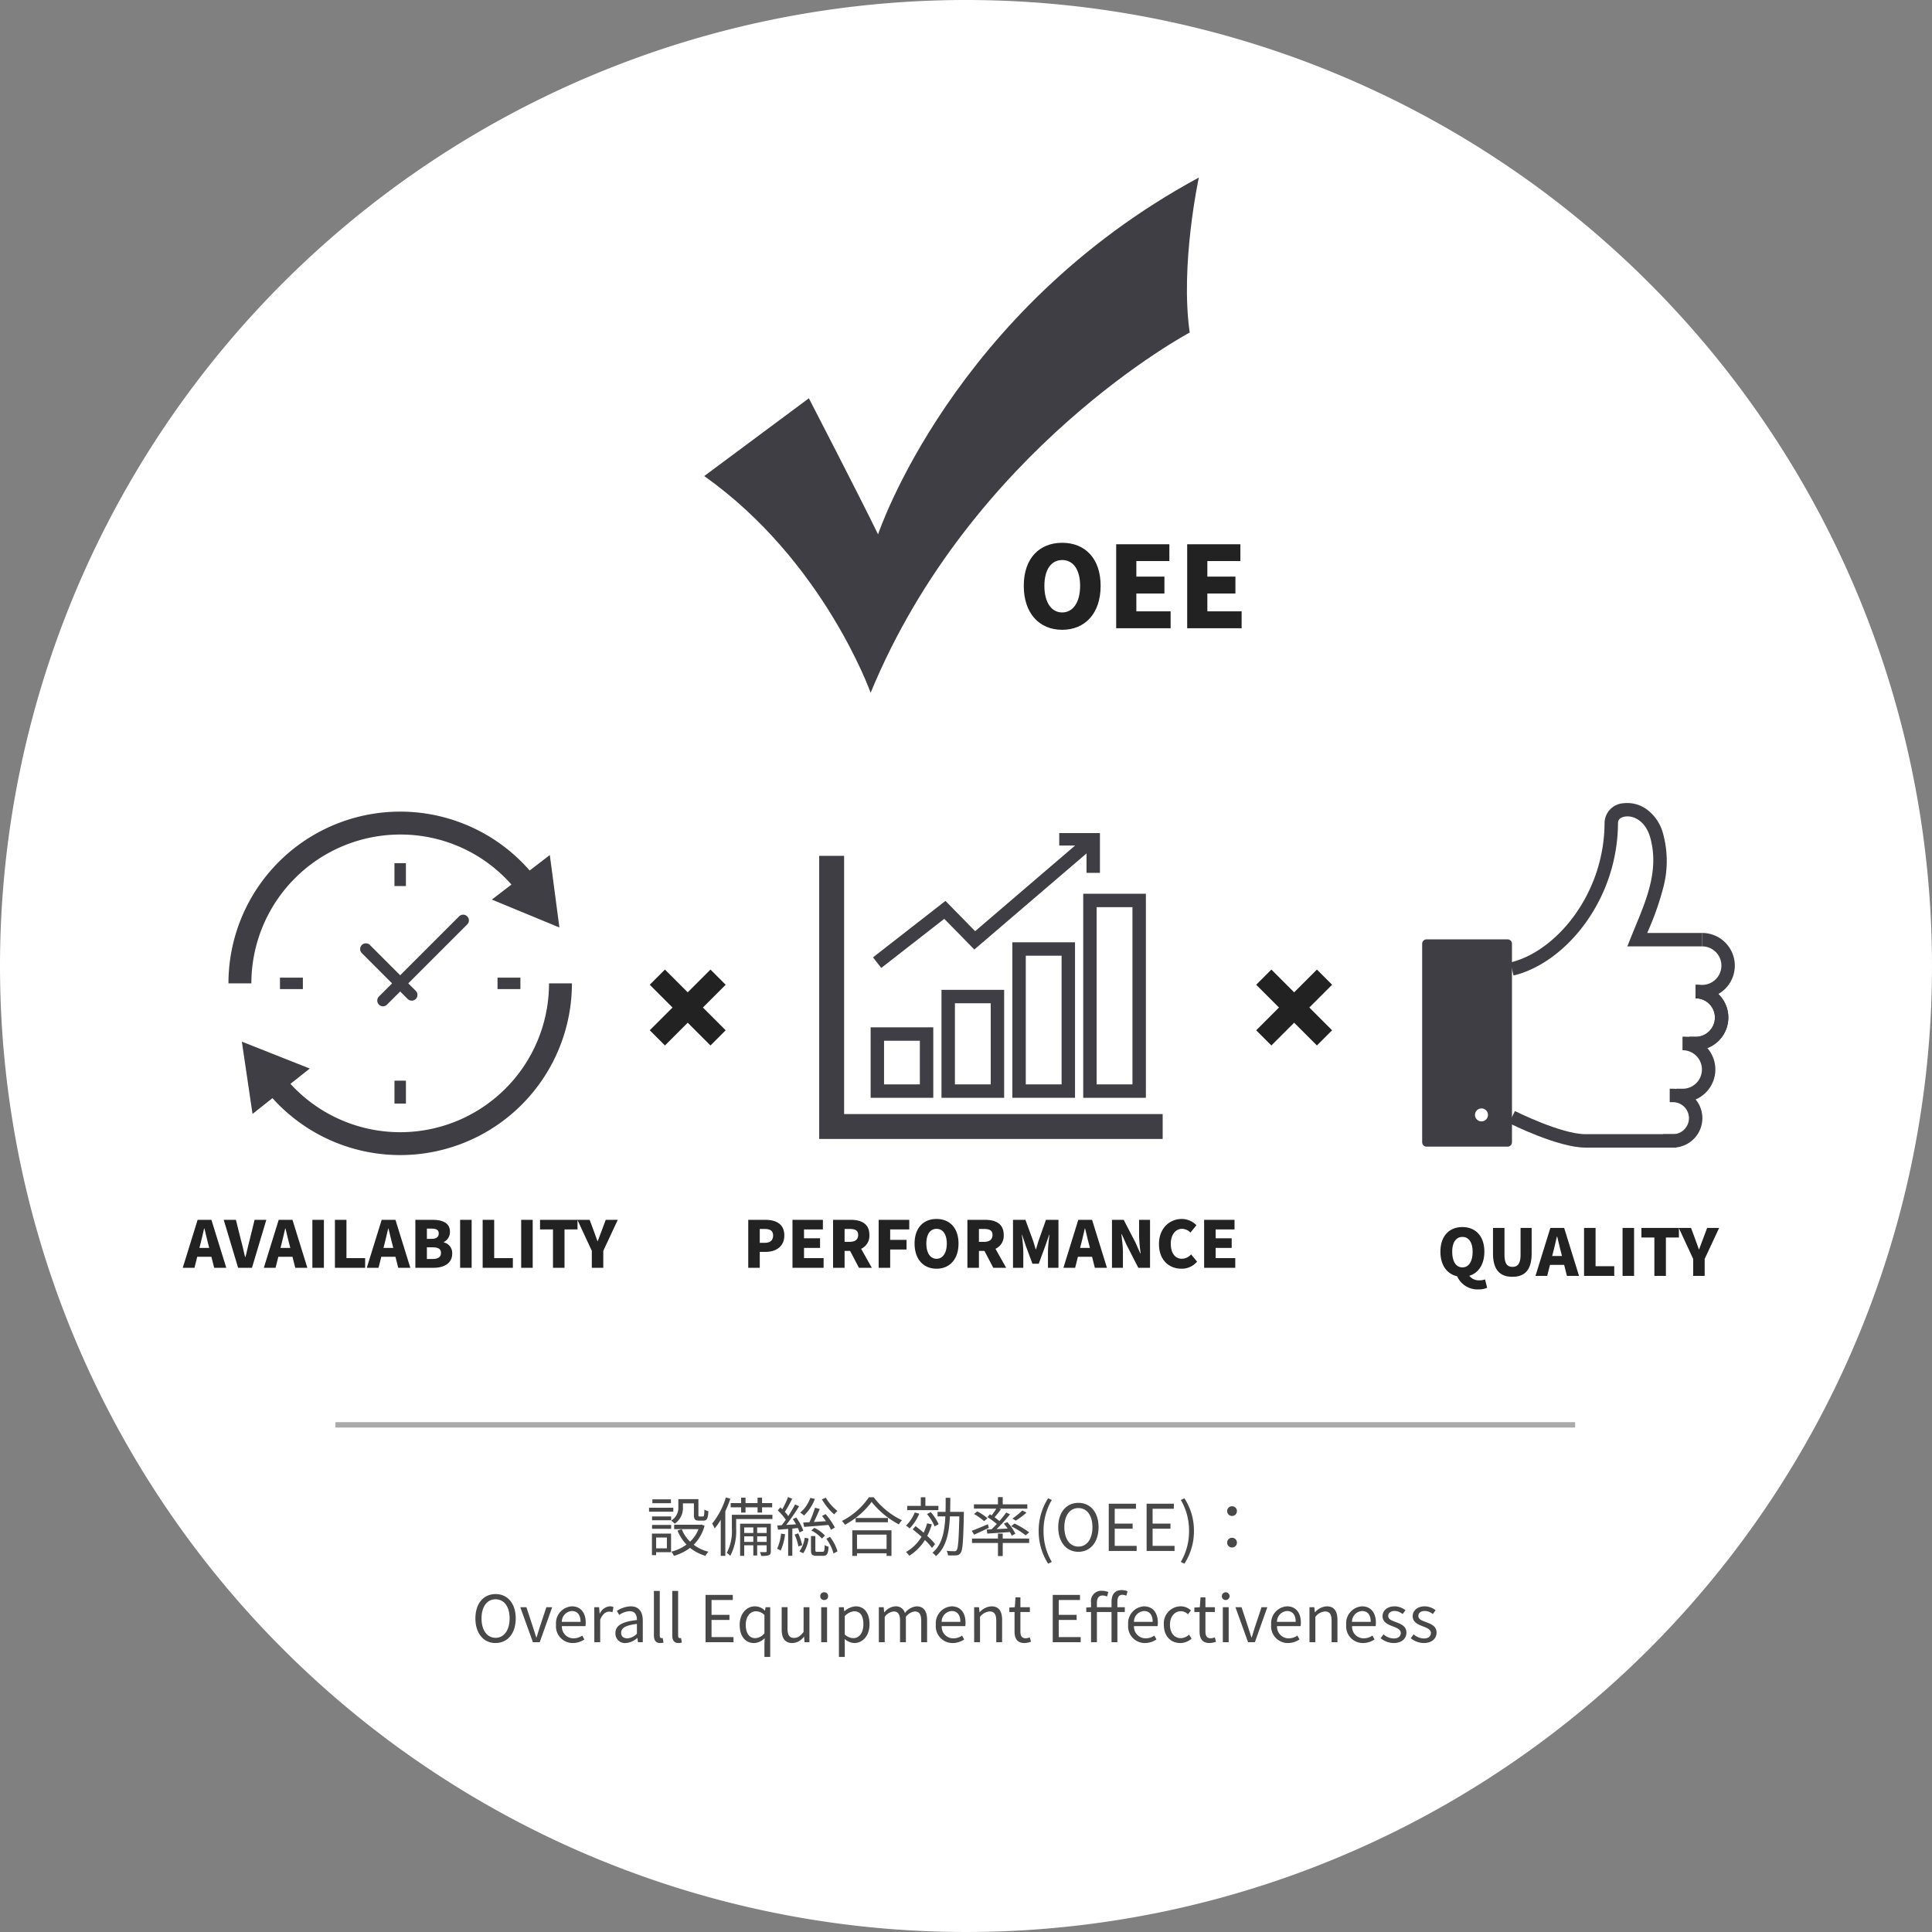 <svg xmlns="http://www.w3.org/2000/svg" xmlns:xlink="http://www.w3.org/1999/xlink" width="360" height="360" viewBox="0 0 360 360">
  <rect x="0" y="0" width="360" height="360" fill="#808080" stroke="none"/>
  <defs>
    <clipPath id="clip-path">
      <rect id="Rectangle_26355" data-name="Rectangle 26355" width="92.164" height="96" fill="none"/>
    </clipPath>
    <clipPath id="clip-path-2">
      <rect id="Rectangle_26347" data-name="Rectangle 26347" width="64" height="64" fill="none"/>
    </clipPath>
    <clipPath id="clip-path-3">
      <rect id="Rectangle_26354" data-name="Rectangle 26354" width="58.151" height="64" fill="none"/>
    </clipPath>
    <clipPath id="clip-path-4">
      <rect id="Rectangle_26348" data-name="Rectangle 26348" width="64" height="56.991" fill="none"/>
    </clipPath>
  </defs>
  <g id="Group_26890" data-name="Group 26890" transform="translate(-786 -5866)">
    <g id="Group_29301" data-name="Group 29301">
      <path id="Path_9580" data-name="Path 9580" d="M180,0A180,180,0,1,1,0,180,180,180,0,0,1,180,0Z" transform="translate(786 5866)" fill="#fff"/>
      <g id="Group_26885" data-name="Group 26885" transform="translate(12.5 -210.914)">
        <path id="Path_16443" data-name="Path 16443" d="M-13.23.294c4.263,0,7.161-3.066,7.161-8.19,0-5.1-2.9-8.022-7.161-8.022s-7.161,2.9-7.161,8.022S-17.493.294-13.23.294Zm0-3.234c-2.058,0-3.318-1.932-3.318-4.956s1.26-4.809,3.318-4.809S-9.891-10.92-9.891-7.9-11.172-2.94-13.23-2.94ZM-3.171,0H6.972V-3.15H.588V-6.468H5.817v-3.15H.588v-2.9H6.741v-3.129H-3.171Zm13.23,0H20.2V-3.15H13.818V-6.468h5.229v-3.15H13.818v-2.9h6.153v-3.129H10.059Z" transform="translate(984.655 6193.973)" fill="#222"/>
        <g id="Group_26881" data-name="Group 26881" transform="translate(904.721 6110)">
          <g id="Group_26880" data-name="Group 26880" transform="translate(0 0)" clip-path="url(#clip-path)">
            <path id="Path_9589" data-name="Path 9589" d="M32.391,66.487S46.242,24.826,92.164,0c0,0-3.515,16.3-1.7,28.874,0,0-40.7,21.631-59.455,67.126,0,0-8.737-24.612-31.005-40.381L19.5,41.128s9.589,18.54,12.893,25.359" transform="translate(0 0)" fill="#3e3e44"/>
          </g>
        </g>
      </g>
      <g id="Group_26888" data-name="Group 26888" transform="translate(-2 44.742)">
        <g id="Group_26884" data-name="Group 26884" transform="translate(11.57 -84.506)">
          <g id="Group_26868" data-name="Group 26868" transform="translate(819 6057)">
            <g id="Group_26867" data-name="Group 26867" transform="translate(0 0)" clip-path="url(#clip-path-2)">
              <path id="Path_9574" data-name="Path 9574" d="M60.064,36.242A27.727,27.727,0,0,1,11.883,54.968l3.6-2.856L2.826,47.1,4.815,60.571,8.53,57.627a32,32,0,0,0,55.8-21.385Z" transform="translate(-0.331 -4.242)" fill="#3e3e44"/>
              <path id="Path_9575" data-name="Path 9575" d="M32,4.266a27.525,27.525,0,0,1,20.731,9.321l-3.647,2.8,12.582,5.2-1.784-13.5-3.759,2.886A32,32,0,0,0,0,32H4.267A27.764,27.764,0,0,1,32,4.266" transform="translate(0 0)" fill="#3e3e44"/>
              <rect id="Rectangle_26343" data-name="Rectangle 26343" width="2.133" height="4.266" transform="translate(30.933 9.6)" fill="#3e3e44"/>
              <rect id="Rectangle_26344" data-name="Rectangle 26344" width="4.266" height="2.133" transform="translate(9.6 30.934)" fill="#3e3e44"/>
              <rect id="Rectangle_26345" data-name="Rectangle 26345" width="4.266" height="2.133" transform="translate(50.134 30.933)" fill="#3e3e44"/>
              <rect id="Rectangle_26346" data-name="Rectangle 26346" width="2.133" height="4.266" transform="translate(30.934 50.133)" fill="#3e3e44"/>
              <path id="Path_9576" data-name="Path 9576" d="M47.739,22.058a1.066,1.066,0,0,0-1.508,0L35.251,33.036l-5.646-5.646A1.066,1.066,0,0,0,28.1,28.9l5.646,5.647L31.3,36.991A1.066,1.066,0,1,0,32.806,38.5l2.446-2.446,1.379,1.379a1.067,1.067,0,1,0,1.509-1.508L36.76,34.545l10.979-10.98a1.066,1.066,0,0,0,0-1.508" transform="translate(-3.252 -2.545)" fill="#3e3e44"/>
            </g>
          </g>
          <path id="Path_16444" data-name="Path 16444" d="M-37.218-4.464c.228-.888.468-1.932.684-2.868h.048c.24.912.468,1.98.708,2.868l.192.756H-37.41ZM-40.518,0h2.184l.516-2.052h2.64L-34.662,0h2.256l-2.772-8.94h-2.568ZM-30.2,0h2.58l2.676-8.94h-2.184l-1.008,4.08c-.252.96-.432,1.872-.7,2.856h-.06c-.252-.984-.432-1.9-.7-2.856l-1.02-4.08h-2.268Zm8.088-4.464c.228-.888.468-1.932.684-2.868h.048c.24.912.468,1.98.708,2.868l.192.756H-22.3ZM-25.41,0h2.184l.516-2.052h2.64L-19.554,0H-17.3L-20.07-8.94h-2.568Zm9.048,0h2.148V-8.94h-2.148Zm4.2,0h5.628V-1.8h-3.48V-8.94h-2.148Zm9.24-4.464c.228-.888.468-1.932.684-2.868h.048c.24.912.468,1.98.708,2.868l.192.756H-3.114ZM-6.222,0h2.184l.516-2.052h2.64L-.366,0H1.89L-.882-8.94H-3.45ZM2.826,0H6.2C8.142,0,9.69-.816,9.69-2.64a2.025,2.025,0,0,0-1.584-2.1v-.048A2.085,2.085,0,0,0,9.27-6.72c0-1.716-1.476-2.22-3.324-2.22H2.826ZM4.974-5.388V-7.3h.888c.9,0,1.32.264,1.32.9,0,.612-.408,1.008-1.32,1.008Zm0,3.744V-3.816H6.042c1.044,0,1.56.3,1.56,1.032,0,.768-.528,1.14-1.56,1.14ZM11.166,0h2.148V-8.94H11.166Zm4.2,0h5.628V-1.8h-3.48V-8.94H15.366Zm7.176,0H24.69V-8.94H22.542ZM28.47,0h2.148V-7.152h2.424V-8.94H26.058v1.788H28.47Zm7.236,0h2.136V-3.156l2.7-5.784H38.3l-.744,1.992c-.252.672-.492,1.3-.744,1.992h-.048c-.252-.7-.48-1.32-.72-1.992L35.3-8.94h-2.28l2.688,5.784Z" transform="translate(851 6142)" fill="#222"/>
        </g>
        <g id="Group_26882" data-name="Group 26882" transform="translate(16.279 -83)">
          <g id="Group_26875" data-name="Group 26875" transform="translate(1036.721 6053.988)">
            <g id="Group_26874" data-name="Group 26874" transform="translate(0 0)" clip-path="url(#clip-path-3)">
              <path id="Line_93" data-name="Line 93" d="M1.25.012h-2.5V0h2.5Z" transform="translate(54.093 43.554)" fill="#3e3e44"/>
              <path id="Path_9581" data-name="Path 9581" d="M18.579,32.148,18,29.717c4.322-1.035,8.7-4.265,12-8.859A29.648,29.648,0,0,0,35.547,3.7,3.741,3.741,0,0,1,39.056.05a6.191,6.191,0,0,1,4.292,1.1,8.171,8.171,0,0,1,3.12,4.637,19.266,19.266,0,0,1,.118,9.59A52.449,52.449,0,0,1,43.628,23.9l-.132.321H53.73v2.5H39.789l.686-1.714c.275-.687.563-1.385.842-2.061C43.473,17.725,45.7,12.328,44.06,6.456,43.214,3.432,41.049,2.3,39.4,2.526c-.316.043-1.349.256-1.349,1.173a32.168,32.168,0,0,1-6.023,18.617C28.377,27.391,23.477,30.975,18.579,32.148Z" transform="translate(-1.56 -0.107)" fill="#3e3e44"/>
              <path id="Path_9582" data-name="Path 9582" d="M56.921,38.654h-1.21v-2.5h1.21a3.588,3.588,0,1,0,0-7.176v-2.5a6.088,6.088,0,1,1,0,12.176Z" transform="translate(-4.751 -2.365)" fill="#3e3e44"/>
              <path id="Path_9583" data-name="Path 9583" d="M55.6,49.232h-1.21v-2.5H55.6a3.588,3.588,0,0,0,0-7.176v-2.5a6.088,6.088,0,0,1,0,12.176Z" transform="translate(-4.638 -3.267)" fill="#3e3e44"/>
              <path id="Path_9584" data-name="Path 9584" d="M52.955,59.81h-1.21v-2.5h1.21a3.588,3.588,0,0,0,0-7.176v-2.5a6.088,6.088,0,0,1,0,12.176Z" transform="translate(-4.413 -4.169)" fill="#3e3e44"/>
              <path id="Path_9585" data-name="Path 9585" d="M55.486,49.232H53.067v-2.5h2.419a3.588,3.588,0,0,0,0-7.176v-2.5a6.088,6.088,0,0,1,0,12.176Z" transform="translate(-4.526 -3.267)" fill="#3e3e44"/>
              <path id="Path_9586" data-name="Path 9586" d="M48.893,69.553H31.969c-5.085,0-13.871-4.388-14.243-4.575l1.123-2.234c.086.043,8.627,4.309,13.12,4.309H48.893Z" transform="translate(-1.56 -5.446)" fill="#3e3e44"/>
              <path id="Path_9587" data-name="Path 9587" d="M50.915,69.178H49.1v-2.5h1.814a2.983,2.983,0,0,0,0-5.967h-.6v-2.5h.6a5.483,5.483,0,0,1,0,10.967Z" transform="translate(-4.187 -5.071)" fill="#3e3e44"/>
              <path id="Path_9588" data-name="Path 9588" d="M15.912,27.667H.817A.817.817,0,0,0,0,28.484V65.475a.816.816,0,0,0,.817.816h15.1a.815.815,0,0,0,.816-.816V28.484a.816.816,0,0,0-.816-.817m-4.864,33.92a1.21,1.21,0,1,1,1.209-1.209,1.209,1.209,0,0,1-1.209,1.209" transform="translate(0 -2.36)" fill="#3e3e44"/>
            </g>
          </g>
          <path id="Path_16446" data-name="Path 16446" d="M-21.5-1.584c-1.176,0-1.9-1.068-1.9-2.928,0-1.728.72-2.748,1.9-2.748S-19.6-6.24-19.6-4.512C-19.6-2.652-20.328-1.584-21.5-1.584Zm2.976,4.1a3.758,3.758,0,0,0,1.632-.3L-17.28.66a3.1,3.1,0,0,1-1.008.168,2.286,2.286,0,0,1-1.932-.84c1.716-.528,2.808-2.124,2.808-4.5,0-2.916-1.656-4.584-4.092-4.584S-25.6-7.44-25.6-4.512c0,2.52,1.224,4.164,3.12,4.584A4.138,4.138,0,0,0-18.528,2.52ZM-12.18.168C-9.8.168-8.6-1.188-8.6-4.2V-8.94h-2.064v4.968c0,1.692-.54,2.292-1.512,2.292s-1.488-.6-1.488-2.292V-8.94H-15.8V-4.2C-15.8-1.188-14.568.168-12.18.168Zm7.6-4.632c.228-.888.468-1.932.684-2.868h.048c.24.912.468,1.98.708,2.868l.192.756H-4.776ZM-7.884,0H-5.7l.516-2.052h2.64L-2.028,0H.228L-2.544-8.94H-5.112ZM1.164,0H6.792V-1.8H3.312V-8.94H1.164ZM8.34,0h2.148V-8.94H8.34Zm5.928,0h2.148V-7.152H18.84V-8.94H11.856v1.788h2.412ZM21.5,0H23.64V-3.156l2.7-5.784H24.1l-.744,1.992c-.252.672-.492,1.3-.744,1.992H22.56c-.252-.7-.48-1.32-.72-1.992L21.1-8.94h-2.28L21.5-3.156Z" transform="translate(1065.721 6142)" fill="#222"/>
        </g>
        <g id="Group_26883" data-name="Group 26883" transform="translate(9.646 -84.506)">
          <g id="Group_26873" data-name="Group 26873" transform="translate(931 6061)">
            <g id="Group_26870" data-name="Group 26870" transform="translate(0 0)">
              <g id="Group_26869" data-name="Group 26869" clip-path="url(#clip-path-4)">
                <path id="Path_9577" data-name="Path 9577" d="M64.359,58.061H0V4.948H5V53.061H64.359Z" transform="translate(-0.359 -0.711)" fill="#3e3e44"/>
              </g>
            </g>
            <path id="Rectangle_26349" data-name="Rectangle 26349" d="M-1.25-1.25H10.424V11.883H-1.25Zm9.174,2.5H1.25V9.383H7.924Z" transform="translate(10.833 37.441)" fill="#3e3e44"/>
            <path id="Rectangle_26350" data-name="Rectangle 26350" d="M-1.25-1.25H10.424V18.868H-1.25Zm9.174,2.5H1.25V16.368H7.924Z" transform="translate(24.038 30.457)" fill="#3e3e44"/>
            <path id="Rectangle_26351" data-name="Rectangle 26351" d="M-1.25-1.25H10.424V27.73H-1.25Zm9.174,2.5H1.25V25.23H7.924Z" transform="translate(37.243 21.594)" fill="#3e3e44"/>
            <path id="Rectangle_26352" data-name="Rectangle 26352" d="M-1.25-1.25H10.424V36.775H-1.25Zm9.174,2.5H1.25V34.275H7.924Z" transform="translate(50.447 12.55)" fill="#3e3e44"/>
            <g id="Group_26872" data-name="Group 26872" transform="translate(0 0)">
              <g id="Group_26871" data-name="Group 26871" clip-path="url(#clip-path-4)">
                <path id="Path_9578" data-name="Path 9578" d="M13.375,25.306l-1.537-1.972,13.5-10.521,5.53,5.642L52.06.3l1.626,1.9L30.718,21.874l-5.6-5.718Z" transform="translate(-1.812 -0.18)" fill="#3e3e44"/>
                <path id="Path_9579" data-name="Path 9579" d="M59.819,7.583h-2.5V2.5H52.236V0h7.583Z" transform="translate(-7.508 -0.18)" fill="#3e3e44"/>
              </g>
            </g>
          </g>
          <path id="Path_16445" data-name="Path 16445" d="M-45.222,0h2.148V-2.964h1.044c1.9,0,3.528-.936,3.528-3.06,0-2.208-1.62-2.916-3.576-2.916h-3.144Zm2.148-4.656v-2.58h.876c1.032,0,1.608.312,1.608,1.212,0,.876-.5,1.368-1.548,1.368ZM-36.978,0h5.8V-1.8H-34.83V-3.7h2.988V-5.5H-34.83V-7.152h3.516V-8.94h-5.664Zm7.56,0h2.148V-3.144h1.032L-24.594,0h2.4l-1.992-3.54A2.643,2.643,0,0,0-22.65-6.12c0-2.16-1.584-2.82-3.492-2.82h-3.276Zm2.148-4.836v-2.4h.96c1.02,0,1.572.276,1.572,1.116s-.552,1.284-1.572,1.284ZM-20.922,0h2.148V-3.408h3.048V-5.2h-3.048V-7.152h3.552V-8.94h-5.7Zm10.788.168c2.436,0,4.092-1.752,4.092-4.68S-7.7-9.1-10.134-9.1s-4.092,1.656-4.092,4.584S-12.57.168-10.134.168Zm0-1.848c-1.176,0-1.9-1.1-1.9-2.832s.72-2.748,1.9-2.748,1.908,1.02,1.908,2.748S-8.958-1.68-10.134-1.68ZM-4.386,0h2.148V-3.144h1.032L.438,0h2.4L.846-3.54A2.643,2.643,0,0,0,2.382-6.12C2.382-8.28.8-8.94-1.11-8.94H-4.386Zm2.148-4.836v-2.4h.96c1.02,0,1.572.276,1.572,1.116S-.258-4.836-1.278-4.836ZM4.11,0H6.03V-3.06a29.664,29.664,0,0,0-.276-3.1H5.8l.72,2.136L7.734-.756H8.91l1.2-3.264.744-2.136h.06a26.746,26.746,0,0,0-.288,3.1V0h1.956V-8.94H10.254L8.886-5.076c-.168.516-.312,1.08-.492,1.62h-.06c-.168-.54-.312-1.1-.492-1.62L6.426-8.94H4.11Zm12.7-4.464c.228-.888.468-1.932.684-2.868h.048c.24.912.468,1.98.708,2.868l.192.756H16.614ZM13.506,0H15.69l.516-2.052h2.64L19.362,0h2.256L18.846-8.94H16.278Zm9.048,0h2.04V-2.964c0-1.08-.18-2.3-.276-3.3h.06l.876,1.956L27.462,0h2.184V-8.94h-2.04v2.964a30.994,30.994,0,0,0,.288,3.3h-.06l-.876-1.98L24.738-8.94H22.554ZM35.5.168a3.715,3.715,0,0,0,2.916-1.32L37.29-2.5a2.3,2.3,0,0,1-1.7.816c-1.26,0-2.076-1.032-2.076-2.808,0-1.74.948-2.772,2.1-2.772a2.265,2.265,0,0,1,1.56.7l1.116-1.368A3.8,3.8,0,0,0,35.574-9.1c-2.268,0-4.26,1.7-4.26,4.68C31.314-1.392,33.234.168,35.5.168ZM39.726,0h5.8V-1.8H41.874V-3.7h2.988V-5.5H41.874V-7.152H45.39V-8.94H39.726Z" transform="translate(963 6142)" fill="#222"/>
        </g>
        <g id="Group_26886" data-name="Group 26886" transform="translate(2 -8)">
          <path id="Line_94" data-name="Line 94" d="M16,2H0V-2H16Z" transform="translate(908.489 6011.338) rotate(45)" fill="#222"/>
          <path id="Line_96" data-name="Line 96" d="M16,2H0V-2H16Z" transform="translate(919.803 6011.338) rotate(135)" fill="#222"/>
        </g>
        <g id="Group_26887" data-name="Group 26887" transform="translate(115 -8)">
          <path id="Line_94-2" data-name="Line 94" d="M16,2H0V-2H16Z" transform="translate(908.489 6011.338) rotate(45)" fill="#222"/>
          <path id="Line_96-2" data-name="Line 96" d="M16,2H0V-2H16Z" transform="translate(919.803 6011.338) rotate(135)" fill="#222"/>
        </g>
      </g>
      <g id="Group_26889" data-name="Group 26889" transform="translate(-0.25 -3)">
        <path id="Path_16447" data-name="Path 16447" d="M-52.98-9.624h-3.456v.72h3.456Zm.444,1.572H-57.06v.732h4.524Zm-1.2,5.544V-.492h-2V-2.508Zm.78-.732H-56.52V.78h.78V.228h2.784Zm-3.54-.888h3.552v-.72H-56.5Zm0-1.6h3.552v-.708H-56.5Zm5.748-3.144H-48.7v2.136c0,.852.216,1.08.948,1.08h.828c.636,0,.852-.348.924-1.752a1.981,1.981,0,0,1-.744-.324c-.024,1.152-.072,1.308-.288,1.308h-.6c-.192,0-.228-.048-.228-.312V-9.66H-51.6v1.44a2.768,2.768,0,0,1-1.332,2.556,4.343,4.343,0,0,1,.648.588,3.517,3.517,0,0,0,1.536-3.132Zm3.456,3.948-.156.036H-52.38v.816h4.536a6.39,6.39,0,0,1-1.572,2.34,6.716,6.716,0,0,1-1.548-2.316l-.792.24a8.1,8.1,0,0,0,1.68,2.616A8.164,8.164,0,0,1-52.908.132a3.109,3.109,0,0,1,.48.78A9.184,9.184,0,0,0-49.416-.576,8.178,8.178,0,0,0-46.56.9a3.822,3.822,0,0,1,.576-.756,7.619,7.619,0,0,1-2.76-1.3,7.787,7.787,0,0,0,2.028-3.54ZM-39.9-7.152h.816v-.984h2.244v.984H-36v-.984h1.884v-.78H-36v-1.02h-.84v1.02h-2.244v-1.02H-39.9v1.02h-1.944v.78H-39.9Zm-2.844-2.82A14.413,14.413,0,0,1-45.3-5.1a6.451,6.451,0,0,1,.468.9A12.222,12.222,0,0,0-43.7-5.808V.912h.852V-7.4a20.675,20.675,0,0,0,.936-2.34Zm5.832,8.28V-2.724h1.764v1.032Zm-2.412,0V-2.724h1.692v1.032Zm1.692-2.7v1.044h-1.692V-4.392Zm2.484,0v1.044h-1.764V-4.392Zm.78-.684h-5.724V.912h.768V-1.056h1.692V.84h.72v-1.9h1.764v1.1c0,.132-.024.156-.168.168s-.564.012-1.08,0a3.362,3.362,0,0,1,.228.7A3.773,3.773,0,0,0-34.716.78c.276-.12.348-.336.348-.732Zm.3-1.668h-7.56v2.568A8.685,8.685,0,0,1-42.576.36a3.215,3.215,0,0,1,.648.552,9.775,9.775,0,0,0,1.1-5.076V-5.952h6.756Zm9.216-2.88A10.987,10.987,0,0,0-22.56-6.816a4.4,4.4,0,0,1,.612-.636A8.71,8.71,0,0,1-24.12-9.924Zm-3.312,5.136c1.224-.084,2.892-.216,4.524-.36a7.626,7.626,0,0,1,.48.9l.732-.42a14.487,14.487,0,0,0-1.728-2.5l-.672.336c.24.3.492.636.732.984-.78.048-1.536.1-2.244.144.372-.732.768-1.656,1.092-2.424l-.888-.228a22.607,22.607,0,0,1-1.032,2.7c-.432.024-.828.048-1.164.06Zm1.344.672a6.649,6.649,0,0,1,1.968,1.5l.576-.54a6.205,6.205,0,0,0-1.992-1.452Zm-.192-6.072A6.309,6.309,0,0,1-28.9-7.14a4.129,4.129,0,0,1,.72.528A8.21,8.21,0,0,0-26.16-9.7ZM-32.46-3.24A8.953,8.953,0,0,1-33.2-.4a2.906,2.906,0,0,1,.672.324,10.514,10.514,0,0,0,.816-3.036Zm3.132-1.032a8.345,8.345,0,0,1,.312.816l.7-.336a10.171,10.171,0,0,0-1.308-2.436l-.648.276c.2.3.408.648.6.984l-1.836.12A36.654,36.654,0,0,0-29.1-8.328l-.744-.348c-.336.648-.792,1.416-1.272,2.172a8.3,8.3,0,0,0-.636-.78,27,27,0,0,0,1.368-2.448l-.78-.312a15.418,15.418,0,0,1-1.068,2.268c-.12-.12-.24-.24-.36-.348l-.48.564a11.59,11.59,0,0,1,1.5,1.74c-.264.372-.516.72-.768,1.02-.288.024-.564.036-.816.048l.132.792c.552-.048,1.2-.1,1.884-.156V.9h.78V-4.176Zm-.6,1.212a10.787,10.787,0,0,1,.7,2.208l.708-.228a11.864,11.864,0,0,0-.744-2.2Zm1.6,3.48a6.493,6.493,0,0,0,1-2.748l-.72-.132A5.773,5.773,0,0,1-29.04.084Zm2.616-.264c-.312,0-.36-.048-.36-.336V-2.772h-.816V-.18c0,.852.2,1.08,1.068,1.08H-24.6c.684,0,.9-.324,1-1.692a2.249,2.249,0,0,1-.732-.312c-.036,1.1-.084,1.26-.372,1.26Zm1.68-2.436A8.337,8.337,0,0,1-22.68.468l.732-.4a8.006,8.006,0,0,0-1.4-2.7ZM-12.8-3.048V-.372h-5.508V-3.048ZM-19.188.924h.876V.432H-12.8V.924h.912V-3.852h-7.3Zm.624-7.068v.792h6.012v-.792Zm2.472-3.864A13.479,13.479,0,0,1-21.12-5.592a3.244,3.244,0,0,1,.552.708,14.777,14.777,0,0,0,4.98-4.26,16.049,16.049,0,0,0,5.076,4.188,4.074,4.074,0,0,1,.588-.768,14.255,14.255,0,0,1-5.268-4.284ZM-3.144-8.4H-5.568v-1.608H-6.42V-8.4H-8.952v.8h5.808ZM-3.1-4.992A8.987,8.987,0,0,0-4.572-7.236l-.7.36a8.938,8.938,0,0,1,1.428,2.3ZM-7.548-7.176A7.011,7.011,0,0,1-9.18-4.728,5.157,5.157,0,0,1-8.5-4.2,8.924,8.924,0,0,0-6.708-6.948Zm2.3,2.028a10.635,10.635,0,0,1-.636,1.74C-6.4-3.84-6.924-4.272-7.4-4.632l-.528.612c.528.408,1.1.888,1.644,1.368A7.917,7.917,0,0,1-9.18.192a4.04,4.04,0,0,1,.612.7A9.184,9.184,0,0,0-5.652-2.04,12.267,12.267,0,0,1-4.332-.564l.564-.732A12.582,12.582,0,0,0-5.22-2.808a12.458,12.458,0,0,0,.852-2.16ZM1.6-7.284H-.96c.024-.852.036-1.74.036-2.628h-.864c0,.888,0,1.776-.024,2.628H-3.3v.84h1.452C-1.98-3.6-2.46-1.128-4.26.336A2.972,2.972,0,0,1-3.6.96C-1.668-.672-1.14-3.36-1-6.444H.756c-.1,4.38-.228,5.952-.5,6.3A.444.444,0,0,1-.18.048c-.228,0-.792-.012-1.428-.072a2.049,2.049,0,0,1,.252.84A12.956,12.956,0,0,0,.18.816.967.967,0,0,0,1,.372c.384-.5.492-2.172.6-7.224Zm12.18,3.816A17.911,17.911,0,0,0,11.04-5.112l-.624.5a15.96,15.96,0,0,1,2.7,1.7Zm-1.284-4.08a13.663,13.663,0,0,1-1.848,1.512l.636.384A15.322,15.322,0,0,0,13.272-7.14ZM6.444-6.84,6-6.312A16.753,16.753,0,0,1,7.74-5.028c-.336.36-.672.7-.984,1-.324.012-.636.024-.9.036l.12.756c1.152-.084,2.676-.18,4.2-.288a6.094,6.094,0,0,1,.348.672l.684-.36A9.745,9.745,0,0,0,9.7-5.376l-.648.288a11.421,11.421,0,0,1,.708.912l-2.064.108A29.779,29.779,0,0,0,10.2-6.828l-.708-.336A20.073,20.073,0,0,1,8.232-5.58c-.252-.216-.576-.456-.912-.7a17.5,17.5,0,0,0,1.2-1.488l-.312-.12h5.22v-.8H8.844v-1.344H7.956v1.344H3.48v.8H7.644a12.452,12.452,0,0,1-.864,1.26ZM6-6.1A10.33,10.33,0,0,0,4.092-7.38l-.6.492A11.108,11.108,0,0,1,5.376-5.556ZM6.084-4.98c-1.116.468-2.244.948-3.012,1.224l.444.72c.8-.348,1.788-.828,2.736-1.272Zm2.76,1.74H7.956v.924H3.12v.828H7.956V.948h.888V-1.488h4.92v-.828H8.844Zm8.46,5.6.684-.324a11.062,11.062,0,0,1-1.536-5.772A11.092,11.092,0,0,1,17.988-9.5L17.3-9.816A11.207,11.207,0,0,0,15.54-3.732,11.248,11.248,0,0,0,17.3,2.364ZM22.944.156c2.208,0,3.756-1.764,3.756-4.584s-1.548-4.536-3.756-4.536-3.756,1.716-3.756,4.536S20.736.156,22.944.156Zm0-.972c-1.584,0-2.616-1.416-2.616-3.612s1.032-3.564,2.616-3.564S25.56-6.636,25.56-4.428,24.516-.816,22.944-.816ZM28.6,0H33.8V-.948H29.712v-3.2h3.336V-5.1H29.712V-7.86h3.96v-.948H28.6Zm7.056,0H40.86V-.948H36.768v-3.2H40.1V-5.1H36.768V-7.86h3.96v-.948H35.652ZM42.7,2.364a11.155,11.155,0,0,0,1.776-6.1A11.115,11.115,0,0,0,42.7-9.816l-.672.312A11.207,11.207,0,0,1,43.56-3.732,11.176,11.176,0,0,1,42.024,2.04Zm8.868-8.892a.886.886,0,0,0,.912-.9.886.886,0,0,0-.912-.9.876.876,0,0,0-.9.9A.876.876,0,0,0,51.564-6.528Zm0,5.88a.893.893,0,0,0,.912-.9.9.9,0,0,0-.912-.912.886.886,0,0,0-.9.912A.884.884,0,0,0,51.564-.648Zm-137.226,17.8c2.208,0,3.756-1.764,3.756-4.584s-1.548-4.536-3.756-4.536-3.756,1.716-3.756,4.536S-87.87,17.156-85.662,17.156Zm0-.972c-1.584,0-2.616-1.416-2.616-3.612s1.032-3.564,2.616-3.564,2.616,1.356,2.616,3.564S-84.09,16.184-85.662,16.184ZM-78.7,17h1.272l2.316-6.516h-1.08l-1.236,3.708c-.192.636-.4,1.308-.6,1.92h-.048c-.2-.612-.408-1.284-.612-1.92l-1.224-3.708h-1.14Zm7.428.156a3.878,3.878,0,0,0,2.16-.672l-.4-.72a2.809,2.809,0,0,1-1.632.516A2.159,2.159,0,0,1-73.3,14h4.392a4.263,4.263,0,0,0,.048-.624c0-1.86-.936-3.06-2.592-3.06a3.152,3.152,0,0,0-2.94,3.432A3.114,3.114,0,0,0-71.274,17.156Zm-2.04-3.948a2,2,0,0,1,1.872-2.016c1.02,0,1.62.708,1.62,2.016ZM-67.254,17h1.092V12.812c.432-1.116,1.1-1.5,1.644-1.5a1.542,1.542,0,0,1,.636.108l.2-.96a1.389,1.389,0,0,0-.7-.144,2.25,2.25,0,0,0-1.848,1.356h-.036l-.1-1.188h-.9Zm5.832.156a3.491,3.491,0,0,0,2.16-.936h.036l.1.78h.9V12.992c0-1.608-.672-2.676-2.256-2.676a4.9,4.9,0,0,0-2.568.852l.432.756a3.59,3.59,0,0,1,1.956-.7c1.068,0,1.344.8,1.344,1.644-2.772.312-4.008,1.02-4.008,2.436A1.767,1.767,0,0,0-61.422,17.156Zm.312-.876c-.648,0-1.152-.3-1.152-1.044,0-.84.744-1.38,2.94-1.644v1.824A2.663,2.663,0,0,1-61.11,16.28Zm6.108.876a1.681,1.681,0,0,0,.636-.1l-.156-.84a.959.959,0,0,1-.228.024c-.168,0-.312-.132-.312-.468V7.448h-1.092V15.7C-56.154,16.628-55.818,17.156-55,17.156Zm3.42,0a1.681,1.681,0,0,0,.636-.1l-.156-.84a.959.959,0,0,1-.228.024c-.168,0-.312-.132-.312-.468V7.448h-1.092V15.7C-52.734,16.628-52.4,17.156-51.582,17.156ZM-46.53,17h5.208v-.948h-4.092v-3.2h3.336V11.9h-3.336V9.14h3.96V8.192H-46.53Zm10.968,2.748h1.08V10.484h-.864l-.108.624h-.036a2.58,2.58,0,0,0-1.86-.792c-1.488,0-2.82,1.32-2.82,3.432,0,2.172,1.056,3.408,2.688,3.408a2.886,2.886,0,0,0,1.968-.912l-.048,1.188Zm-1.68-3.5c-1.152,0-1.8-.936-1.8-2.508,0-1.488.828-2.5,1.884-2.5a2.335,2.335,0,0,1,1.6.684v3.42A2.281,2.281,0,0,1-37.242,16.244Zm6.876.912a2.8,2.8,0,0,0,2.16-1.176h.036l.084,1.02h.912V10.484h-1.092V15.1c-.624.78-1.092,1.1-1.764,1.1-.864,0-1.224-.516-1.224-1.728v-4h-1.092v4.128C-32.346,16.268-31.734,17.156-30.366,17.156ZM-24.978,17h1.092V10.484h-1.092Zm.552-7.86a.693.693,0,0,0,.732-.732.687.687,0,0,0-.732-.708.687.687,0,0,0-.732.708A.693.693,0,0,0-24.426,9.14Zm2.748,10.608h1.092V17.54l-.024-1.14a2.94,2.94,0,0,0,1.8.756c1.5,0,2.832-1.284,2.832-3.516,0-2-.912-3.324-2.592-3.324a3.475,3.475,0,0,0-2.076.912h-.036l-.1-.744h-.9Zm2.688-3.5a2.525,2.525,0,0,1-1.6-.684V12.14a2.717,2.717,0,0,1,1.752-.9c1.236,0,1.716.972,1.716,2.412C-17.118,15.272-17.91,16.244-18.99,16.244Zm4.752.756h1.092V12.272a2.407,2.407,0,0,1,1.644-1c.828,0,1.212.516,1.212,1.74V17H-9.2V12.272a2.407,2.407,0,0,1,1.644-1c.828,0,1.212.516,1.212,1.74V17H-5.25V12.872c0-1.668-.636-2.556-1.98-2.556a3.08,3.08,0,0,0-2.148,1.248,1.718,1.718,0,0,0-1.8-1.248,2.863,2.863,0,0,0-2.028,1.116h-.036l-.1-.948h-.9Zm13.74.156a3.878,3.878,0,0,0,2.16-.672l-.4-.72a2.809,2.809,0,0,1-1.632.516A2.159,2.159,0,0,1-2.526,14H1.866a4.263,4.263,0,0,0,.048-.624c0-1.86-.936-3.06-2.592-3.06a3.152,3.152,0,0,0-2.94,3.432A3.114,3.114,0,0,0-.5,17.156Zm-2.04-3.948A2,2,0,0,1-.666,11.192c1.02,0,1.62.708,1.62,2.016ZM3.522,17H4.614V12.272a2.478,2.478,0,0,1,1.788-1c.864,0,1.236.516,1.236,1.74V17H8.73V12.872c0-1.668-.624-2.556-1.992-2.556a3.125,3.125,0,0,0-2.184,1.1H4.518l-.1-.936h-.9Zm9.384.156a4.1,4.1,0,0,0,1.2-.24L13.89,16.1a2.308,2.308,0,0,1-.744.168c-.756,0-1.008-.456-1.008-1.26V11.372H13.9v-.888H12.138V8.648h-.912l-.132,1.836-1.02.06v.828h.972v3.612C11.046,16.28,11.514,17.156,12.906,17.156ZM18.162,17H23.37v-.948H19.278v-3.2h3.336V11.9H19.278V9.14h3.96V8.192H18.162Zm10.956,0H30.21V11.372h1.38v-.888H30.21V9.452c0-.84.3-1.284.924-1.284a1.953,1.953,0,0,1,.744.168l.228-.828a2.8,2.8,0,0,0-1.08-.216c-1.308,0-1.908.828-1.908,2.148v1.044H26.394v-.84c0-.864.372-1.344,1.02-1.344a1.987,1.987,0,0,1,.876.192l.228-.84a3.128,3.128,0,0,0-1.188-.228A1.909,1.909,0,0,0,25.3,9.608v.876l-.888.06v.828H25.3V17h1.092V11.372h2.724Zm6.216.156a3.878,3.878,0,0,0,2.16-.672l-.4-.72a2.809,2.809,0,0,1-1.632.516A2.159,2.159,0,0,1,33.306,14H37.7a4.263,4.263,0,0,0,.048-.624c0-1.86-.936-3.06-2.592-3.06a3.152,3.152,0,0,0-2.94,3.432A3.114,3.114,0,0,0,35.334,17.156Zm-2.04-3.948a2,2,0,0,1,1.872-2.016c1.02,0,1.62.708,1.62,2.016Zm8.628,3.948a3.159,3.159,0,0,0,2.112-.828l-.48-.732a2.3,2.3,0,0,1-1.536.648c-1.2,0-2.016-1-2.016-2.5s.864-2.52,2.052-2.52a1.927,1.927,0,0,1,1.3.576l.564-.72a2.786,2.786,0,0,0-1.908-.768,3.172,3.172,0,0,0-3.144,3.432C38.862,15.908,40.194,17.156,41.922,17.156Zm5.46,0a4.1,4.1,0,0,0,1.2-.24l-.216-.816a2.308,2.308,0,0,1-.744.168c-.756,0-1.008-.456-1.008-1.26V11.372h1.764v-.888H46.614V8.648H45.7l-.132,1.836-1.02.06v.828h.972v3.612C45.522,16.28,45.99,17.156,47.382,17.156ZM49.854,17h1.092V10.484H49.854Zm.552-7.86a.72.72,0,1,0-.732-.732A.693.693,0,0,0,50.406,9.14ZM54.558,17H55.83l2.316-6.516h-1.08L55.83,14.192c-.192.636-.4,1.308-.6,1.92h-.048c-.2-.612-.408-1.284-.612-1.92l-1.224-3.708h-1.14Zm7.428.156a3.878,3.878,0,0,0,2.16-.672l-.4-.72a2.809,2.809,0,0,1-1.632.516A2.159,2.159,0,0,1,59.958,14H64.35a4.263,4.263,0,0,0,.048-.624c0-1.86-.936-3.06-2.592-3.06a3.152,3.152,0,0,0-2.94,3.432A3.114,3.114,0,0,0,61.986,17.156Zm-2.04-3.948a2,2,0,0,1,1.872-2.016c1.02,0,1.62.708,1.62,2.016ZM66.006,17H67.1V12.272a2.478,2.478,0,0,1,1.788-1c.864,0,1.236.516,1.236,1.74V17h1.092V12.872c0-1.668-.624-2.556-1.992-2.556a3.125,3.125,0,0,0-2.184,1.1H67l-.1-.936h-.9Zm9.96.156a3.878,3.878,0,0,0,2.16-.672l-.4-.72a2.809,2.809,0,0,1-1.632.516A2.159,2.159,0,0,1,73.938,14H78.33a4.263,4.263,0,0,0,.048-.624c0-1.86-.936-3.06-2.592-3.06a3.152,3.152,0,0,0-2.94,3.432A3.114,3.114,0,0,0,75.966,17.156Zm-2.04-3.948A2,2,0,0,1,75.8,11.192c1.02,0,1.62.708,1.62,2.016Zm7.764,3.948c1.536,0,2.376-.876,2.376-1.932,0-1.236-1.044-1.62-1.992-1.98-.732-.276-1.4-.5-1.4-1.128,0-.5.384-.936,1.212-.936a2.386,2.386,0,0,1,1.476.576l.528-.708a3.312,3.312,0,0,0-2.016-.732c-1.416,0-2.256.816-2.256,1.848,0,1.1,1,1.548,1.908,1.884.72.276,1.488.564,1.488,1.236,0,.564-.42,1.02-1.284,1.02a2.955,2.955,0,0,1-1.932-.768l-.54.72A3.93,3.93,0,0,0,81.69,17.156Zm5.616,0c1.536,0,2.376-.876,2.376-1.932,0-1.236-1.044-1.62-1.992-1.98-.732-.276-1.4-.5-1.4-1.128,0-.5.384-.936,1.212-.936a2.386,2.386,0,0,1,1.476.576l.528-.708a3.312,3.312,0,0,0-2.016-.732c-1.416,0-2.256.816-2.256,1.848,0,1.1,1,1.548,1.908,1.884.72.276,1.488.564,1.488,1.236,0,.564-.42,1.02-1.284,1.02a2.955,2.955,0,0,1-1.932-.768l-.54.72A3.93,3.93,0,0,0,87.306,17.156Z" transform="translate(964.25 6158)" fill="#484848"/>
        <path id="Line_97" data-name="Line 97" d="M231,.5H0v-1H231Z" transform="translate(848.75 6134.5)" fill="#aaa"/>
      </g>
    </g>
  </g>
</svg>
